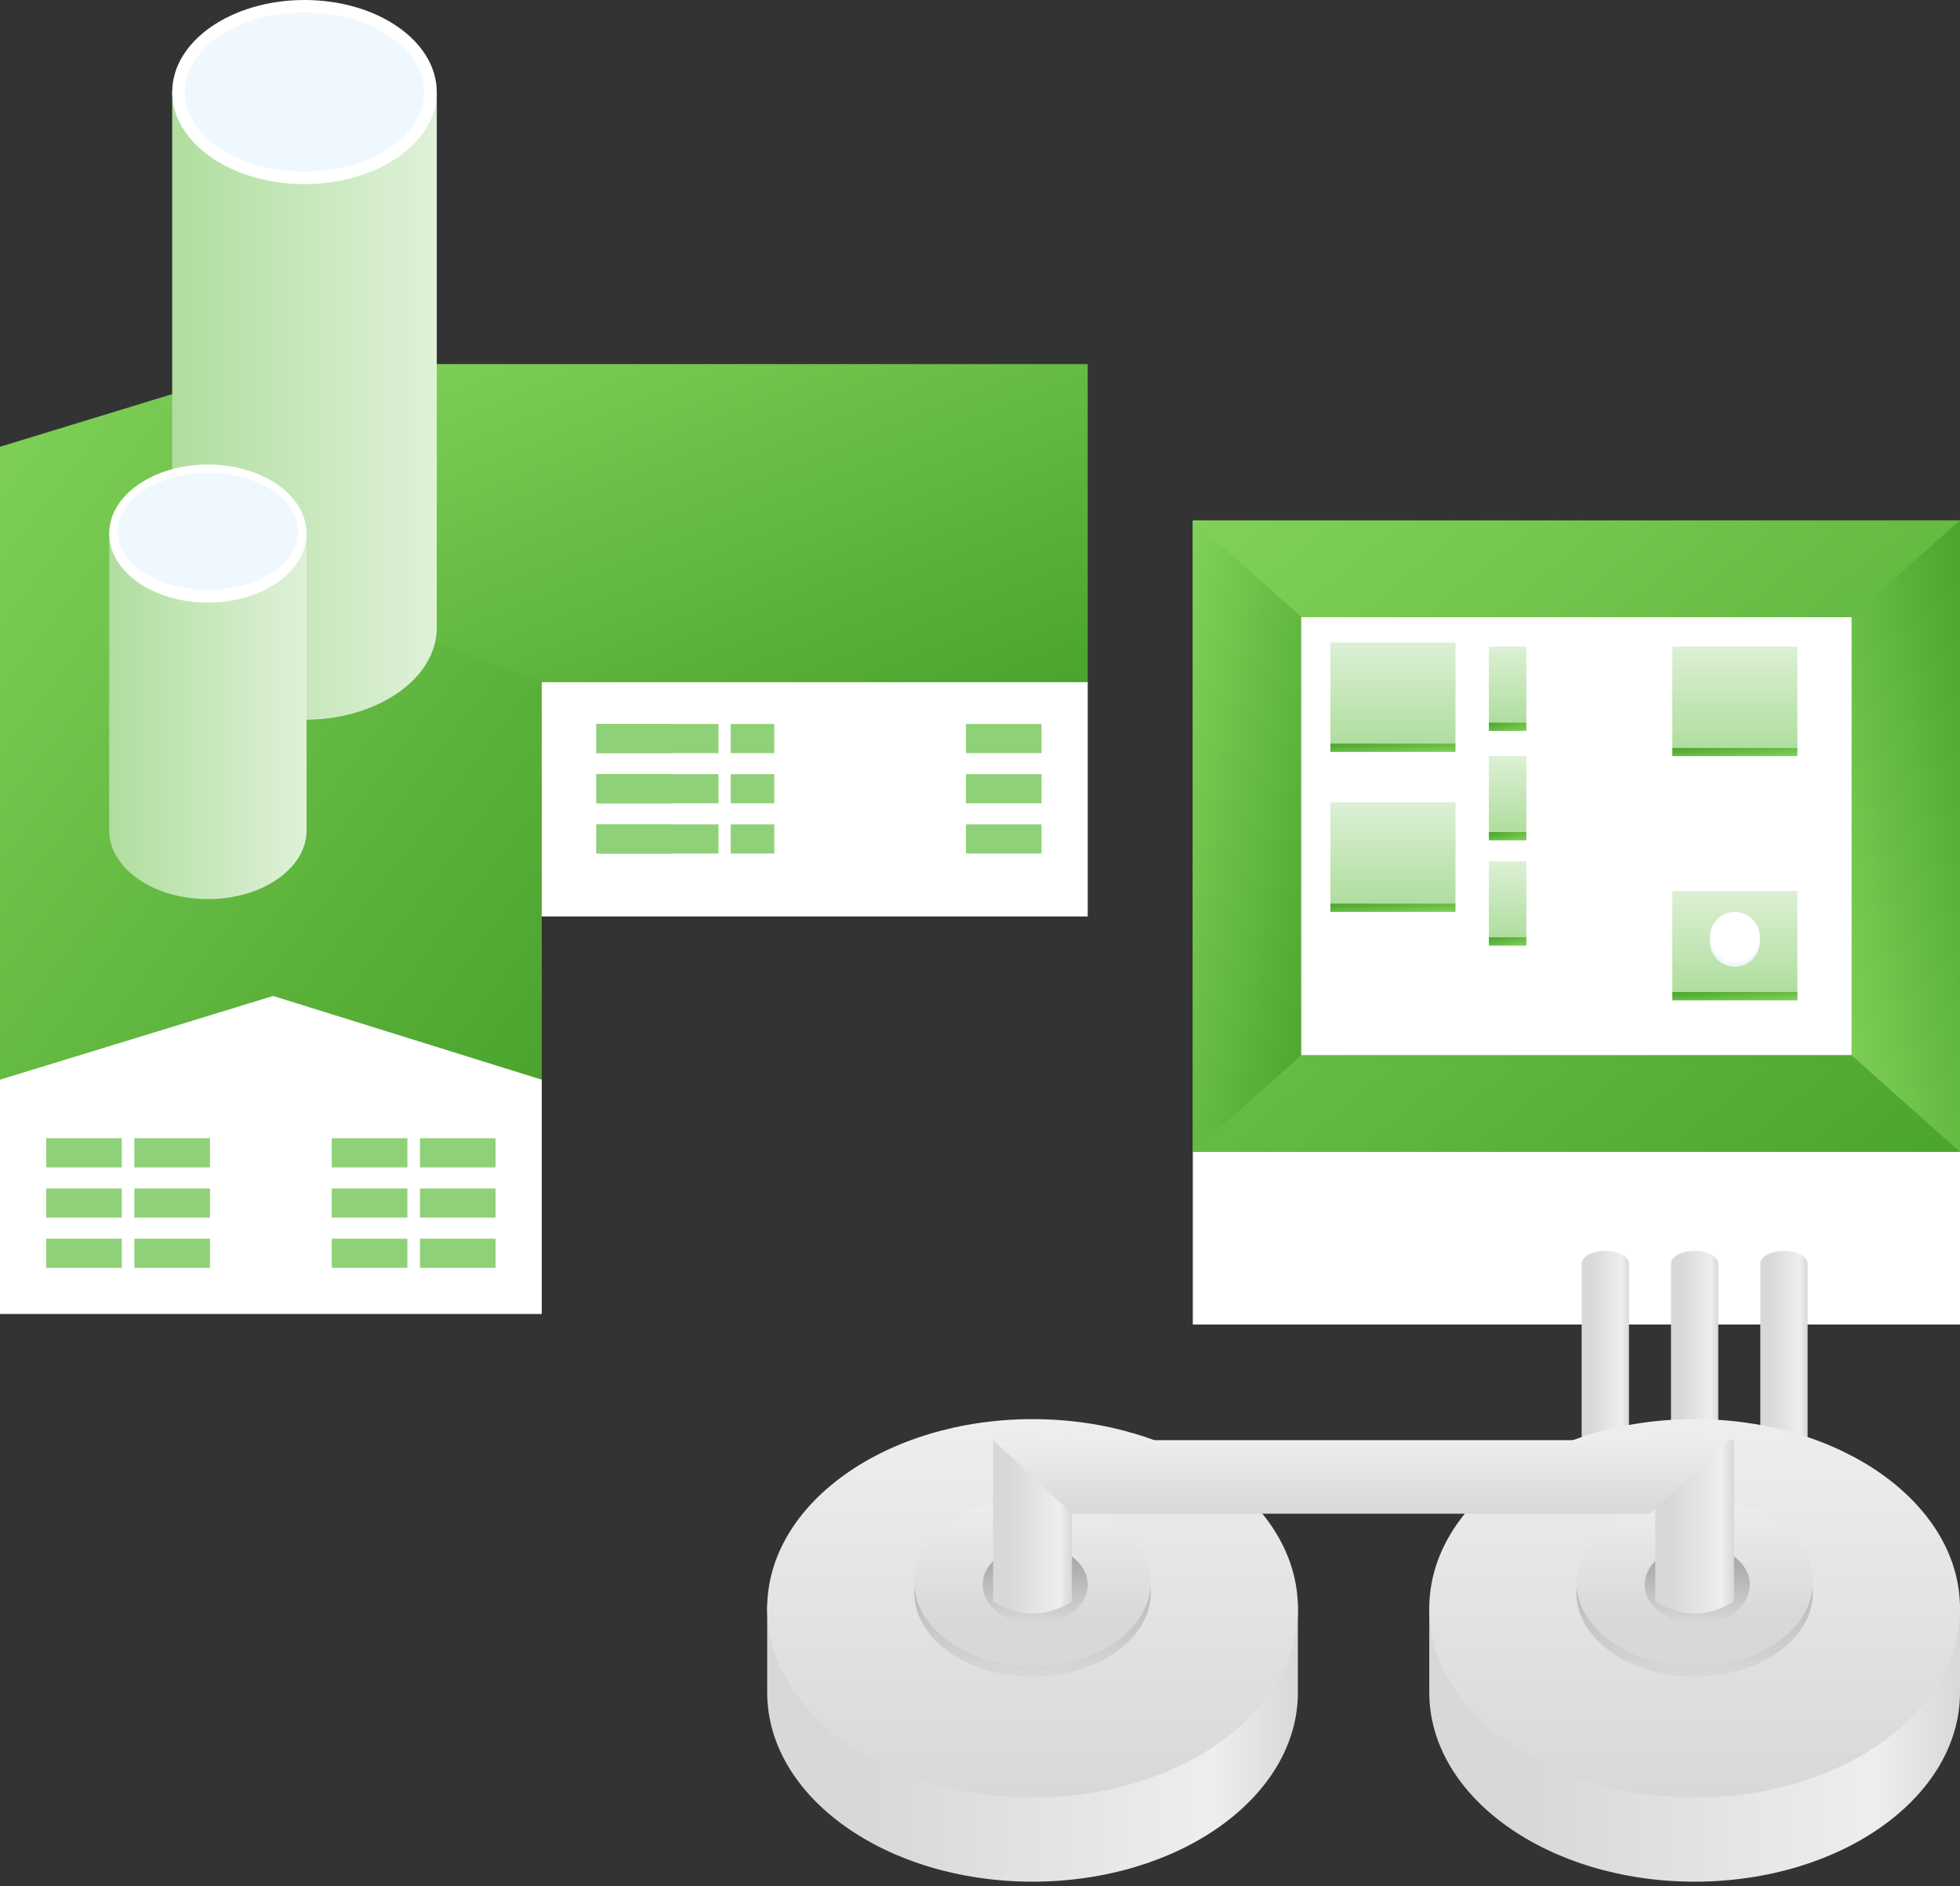 <?xml version="1.0" encoding="UTF-8"?>
<svg width="370px" height="356px" viewBox="0 0 370 356" version="1.1" xmlns="http://www.w3.org/2000/svg" xmlns:xlink="http://www.w3.org/1999/xlink">
    <rect x="0" y="0" width="370" height="356" fill="#333333" stroke="none"/>
    <!-- Generator: Sketch 51.2 (57519) - http://www.bohemiancoding.com/sketch -->
    <title>Building</title>
    <desc>Created with Sketch.</desc>
    <defs>
        <linearGradient x1="0%" y1="0%" x2="100%" y2="100%" id="linearGradient-1">
            <stop stop-color="#81D159" offset="0%"/>
            <stop stop-color="#4AA42D" offset="100%"/>
        </linearGradient>
        <linearGradient x1="100%" y1="100%" x2="0%" y2="1.72254642e-14%" id="linearGradient-2">
            <stop stop-color="#81D159" offset="0%"/>
            <stop stop-color="#4AA42D" offset="100%"/>
        </linearGradient>
        <linearGradient x1="51.47%" y1="-6.432%" x2="51.47%" y2="100%" id="linearGradient-3">
            <stop stop-color="#DFF1D9" offset="0%"/>
            <stop stop-color="#B0DE9E" offset="100%"/>
        </linearGradient>
        <linearGradient x1="176400.632%" y1="48632.927%" x2="180299.863%" y2="48632.927%" id="linearGradient-4">
            <stop stop-color="#8FD178" offset="0%"/>
            <stop stop-color="#4DA22E" offset="100%"/>
        </linearGradient>
        <linearGradient x1="100%" y1="63.615%" x2="0%" y2="63.615%" id="linearGradient-5">
            <stop stop-color="#DFF1D9" offset="0%"/>
            <stop stop-color="#B0DE9E" offset="100%"/>
        </linearGradient>
        <linearGradient x1="19.567%" y1="50%" x2="100%" y2="50%" id="linearGradient-6">
            <stop stop-color="#D8D8D8" offset="0%"/>
            <stop stop-color="#EEEEEE" offset="80.433%"/>
            <stop stop-color="#D8D8D8" offset="100%"/>
        </linearGradient>
        <linearGradient x1="50%" y1="0%" x2="50%" y2="100%" id="linearGradient-7">
            <stop stop-color="#EEEEEE" offset="0%"/>
            <stop stop-color="#D8D8D8" offset="100%"/>
        </linearGradient>
        <linearGradient x1="50%" y1="0%" x2="50%" y2="100%" id="linearGradient-8">
            <stop stop-color="#9E9E9E" offset="0%"/>
            <stop stop-color="#D8D8D8" offset="100%"/>
        </linearGradient>
        <linearGradient x1="50%" y1="0%" x2="50%" y2="72.598%" id="linearGradient-9">
            <stop stop-color="#EEEEEE" offset="0%"/>
            <stop stop-color="#D8D8D8" offset="100%"/>
        </linearGradient>
    </defs>
    <g id="Page-1" stroke="none" stroke-width="1" fill="none" fill-rule="evenodd">
        <g id="01-OCC-Website-Home" transform="translate(-456, -3161)">
            <g id="Group-25" transform="translate(383, 3146)">
                <g id="Building" transform="translate(73, 15)">
                    <g id="Building-2-Copy" transform="translate(225.174, 98.204)">
                        <rect id="Rectangle-7-Copy-13" fill="url(#linearGradient-1)" x="0" y="0" width="144.826" height="119.191"/>
                        <polygon id="Rectangle-24" fill="url(#linearGradient-1)" points="0 0 20.465 18.215 20.465 100.952 0 119.191"/>
                        <polygon id="Rectangle-24" fill="url(#linearGradient-2)" transform="translate(134.593, 59.595) scale(-1, 1) translate(-134.593, -59.595) " points="124.361 0 144.826 18.215 144.826 100.952 124.361 119.191"/>
                        <rect id="Rectangle-7-Copy-11" fill="#FFFFFF" x="0" y="119.191" width="144.826" height="32.579"/>
                        <rect id="Rectangle-7-Copy-14" fill="#FFFFFF" x="20.465" y="18.276" width="103.897" height="82.639"/>
                        <rect id="Rectangle-7-Copy-14" fill="url(#linearGradient-3)" x="90.516" y="69.925" width="23.613" height="19.071"/>
                        <rect id="Rectangle-7-Copy-14" fill="url(#linearGradient-2)" x="90.516" y="88.996" width="23.613" height="1.589"/>
                        <rect id="Rectangle-7-Copy-28" fill="url(#linearGradient-2)" x="90.516" y="42.909" width="23.613" height="1.589"/>
                        <rect id="Rectangle-7-Copy-22" fill="url(#linearGradient-2)" x="25.974" y="42.114" width="23.613" height="1.589"/>
                        <rect id="Rectangle-7-Copy-23" fill="url(#linearGradient-2)" x="25.974" y="72.309" width="23.613" height="1.589"/>
                        <rect id="Rectangle-7-Copy-25" fill="url(#linearGradient-2)" x="55.884" y="78.666" width="7.084" height="1.589"/>
                        <rect id="Rectangle-7-Copy-26" fill="url(#linearGradient-2)" x="55.884" y="58.801" width="7.084" height="1.589"/>
                        <rect id="Rectangle-7-Copy-27" fill="url(#linearGradient-2)" x="55.884" y="38.141" width="7.084" height="1.589"/>
                        <rect id="Rectangle-7-Copy-21" fill="url(#linearGradient-3)" x="90.516" y="23.838" width="23.613" height="19.071"/>
                        <rect id="Rectangle-7-Copy-17" fill="url(#linearGradient-3)" x="55.884" y="23.838" width="7.084" height="14.303"/>
                        <rect id="Rectangle-7-Copy-18" fill="url(#linearGradient-3)" x="55.884" y="44.498" width="7.084" height="14.303"/>
                        <rect id="Rectangle-7-Copy-19" fill="url(#linearGradient-3)" x="55.884" y="64.363" width="7.084" height="14.303"/>
                        <rect id="Rectangle-7-Copy-15" fill="url(#linearGradient-3)" x="25.974" y="23.044" width="23.613" height="19.071"/>
                        <rect id="Rectangle-7-Copy-16" fill="url(#linearGradient-3)" x="25.974" y="53.238" width="23.613" height="19.071"/>
                        <ellipse id="Oval-4" fill="#EFF8FF" cx="102.323" cy="79.46" rx="4.723" ry="4.768"/>
                        <ellipse id="Oval-4" fill="#FFFFFF" cx="102.323" cy="78.666" rx="4.723" ry="4.768"/>
                    </g>
                    <g id="Building-1-Copy">
                        <polygon id="Rectangle-7-Copy-12" fill="url(#linearGradient-1)" points="0 84.319 51.659 68.524 102.271 84.319 102.271 203.762 0 203.762"/>
                        <polygon id="Rectangle-3" fill="url(#linearGradient-1)" points="57.874 68.71 205.335 68.71 205.335 128.733 102.146 128.733 57.874 112.04"/>
                        <polygon id="Rectangle-7" fill="#FFFFFF" points="0 203.762 51.554 187.966 102.271 203.762 102.271 247.989 0 247.989"/>
                        <rect id="Rectangle-23" fill="#FFFFFF" x="102.271" y="128.733" width="103.064" height="44.227"/>
                        <polygon id="Fill-172" fill="url(#linearGradient-4)" points="112.578 161.083 126.848 161.083 126.848 155.586 112.578 155.586"/>
                        <polygon id="Path" fill="url(#linearGradient-4)" points="112.578 161.083 135.63 161.083 135.63 155.586 112.578 155.586"/>
                        <polygon id="Fill-172-Copy-6" fill="url(#linearGradient-4)" points="182.344 161.083 196.614 161.083 196.614 155.586 182.344 155.586"/>
                        <polygon id="Path" fill="url(#linearGradient-4)" points="137.947 161.083 146.163 161.083 146.163 155.586 137.947 155.586"/>
                        <polygon id="Fill-172-Copy" fill="url(#linearGradient-4)" points="112.578 151.606 126.848 151.606 126.848 146.108 112.578 146.108"/>
                        <polygon id="Path" fill="url(#linearGradient-4)" points="112.578 151.606 135.63 151.606 135.63 146.108 112.578 146.108"/>
                        <polygon id="Fill-172-Copy-7" fill="url(#linearGradient-4)" points="182.344 151.606 196.614 151.606 196.614 146.108 182.344 146.108"/>
                        <polygon id="Path" fill="url(#linearGradient-4)" points="137.947 151.606 146.163 151.606 146.163 146.108 137.947 146.108"/>
                        <polygon id="Fill-172-Copy-2" fill="url(#linearGradient-4)" points="112.578 142.129 126.848 142.129 126.848 136.631 112.578 136.631"/>
                        <polygon id="Path" fill="url(#linearGradient-4)" points="112.578 142.129 135.63 142.129 135.63 136.631 112.578 136.631"/>
                        <polygon id="Fill-172-Copy-8" fill="url(#linearGradient-4)" points="182.344 142.129 196.614 142.129 196.614 136.631 182.344 136.631"/>
                        <polygon id="Path" fill="url(#linearGradient-4)" points="137.947 142.129 146.163 142.129 146.163 136.631 137.947 136.631"/>
                        <polygon id="Fill-172" fill="url(#linearGradient-4)" points="8.721 239.271 22.991 239.271 22.991 233.773 8.721 233.773"/>
                        <polygon id="Fill-172-Copy-12" fill="url(#linearGradient-4)" points="62.631 239.271 76.902 239.271 76.902 233.773 62.631 233.773"/>
                        <polygon id="Fill-172-Copy-6" fill="url(#linearGradient-4)" points="25.37 239.271 39.64 239.271 39.64 233.773 25.37 233.773"/>
                        <polygon id="Fill-172-Copy-13" fill="url(#linearGradient-4)" points="79.28 239.271 93.55 239.271 93.55 233.773 79.28 233.773"/>
                        <polygon id="Fill-172-Copy" fill="url(#linearGradient-4)" points="8.721 229.794 22.991 229.794 22.991 224.296 8.721 224.296"/>
                        <polygon id="Fill-172-Copy-14" fill="url(#linearGradient-4)" points="62.631 229.794 76.902 229.794 76.902 224.296 62.631 224.296"/>
                        <polygon id="Fill-172-Copy-7" fill="url(#linearGradient-4)" points="25.37 229.794 39.64 229.794 39.64 224.296 25.37 224.296"/>
                        <polygon id="Fill-172-Copy-15" fill="url(#linearGradient-4)" points="79.28 229.794 93.55 229.794 93.55 224.296 79.28 224.296"/>
                        <polygon id="Fill-172-Copy-2" fill="url(#linearGradient-4)" points="8.721 220.316 22.991 220.316 22.991 214.819 8.721 214.819"/>
                        <polygon id="Fill-172-Copy-16" fill="url(#linearGradient-4)" points="62.631 220.316 76.902 220.316 76.902 214.819 62.631 214.819"/>
                        <polygon id="Fill-172-Copy-8" fill="url(#linearGradient-4)" points="25.37 220.316 39.64 220.316 39.64 214.819 25.37 214.819"/>
                        <polygon id="Fill-172-Copy-17" fill="url(#linearGradient-4)" points="79.28 220.316 93.55 220.316 93.55 214.819 79.28 214.819"/>
                        <g id="Group-5" transform="translate(32.505, 0)">
                            <path d="M0.025,119.256 L0,119.256 L0,17.375 L49.946,17.375 L49.946,119.256 L49.921,119.256 C49.328,128.485 38.385,135.841 24.973,135.841 C11.561,135.841 0.619,128.485 0.025,119.256 Z" id="Combined-Shape" fill="url(#linearGradient-5)"/>
                            <ellipse id="Oval-5" fill="#FFFFFF" cx="24.973" cy="17.375" rx="24.973" ry="17.375"/>
                            <ellipse id="Oval-5" fill="#EFF8FF" cx="24.973" cy="17.375" rx="22.595" ry="15.006"/>
                        </g>
                        <g id="Group-4" transform="translate(20.613, 87.665)">
                            <path d="M0,69.047 L0,12.636 L37.262,12.636 L37.262,69.047 C37.262,76.212 28.92,82.021 18.631,82.021 C8.341,82.021 0,76.212 0,69.047 Z" id="Combined-Shape-Copy-2" fill="url(#linearGradient-5)"/>
                            <ellipse id="Oval-5-Copy" fill="#FFFFFF" cx="18.631" cy="13.031" rx="18.631" ry="13.031"/>
                            <ellipse id="Oval-5-Copy-3" fill="#EFF8FF" cx="18.631" cy="12.636" rx="17.045" ry="11.057"/>
                        </g>
                    </g>
                    <path d="M307.507,238.466 L307.507,271.796 L298.579,271.796 L298.579,238.466 C298.579,237.152 300.578,236.086 303.043,236.086 C305.508,236.086 307.507,237.152 307.507,238.466 Z" id="Combined-Shape" fill="url(#linearGradient-6)"/>
                    <path d="M324.37,238.466 L324.37,271.796 L315.442,271.796 L315.442,238.466 C315.442,237.152 317.441,236.086 319.906,236.086 C322.371,236.086 324.37,237.152 324.37,238.466 Z" id="Combined-Shape-Copy-16" fill="url(#linearGradient-6)"/>
                    <path d="M341.233,238.466 L341.233,271.796 L332.306,271.796 L332.306,238.466 C332.306,237.152 334.304,236.086 336.769,236.086 C339.235,236.086 341.233,237.152 341.233,238.466 Z" id="Combined-Shape-Copy-17" fill="url(#linearGradient-6)"/>
                    <path d="M150.604,302.745 C159.003,291.418 175.697,283.7 194.92,283.7 C214.143,283.7 230.837,291.418 239.236,302.745 L245.013,302.745 L245.013,319.41 C245.013,339.133 222.586,355.121 194.92,355.121 C167.254,355.121 144.826,339.133 144.826,319.41 L144.826,302.745 L150.604,302.745 Z" id="Combined-Shape" fill="url(#linearGradient-6)"/>
                    <path d="M275.59,302.745 C283.989,291.418 300.683,283.7 319.906,283.7 C339.129,283.7 355.823,291.418 364.222,302.745 L370,302.745 L370,319.41 C370,339.133 347.572,355.121 319.906,355.121 C292.24,355.121 269.812,339.133 269.812,319.41 L269.812,302.745 L275.59,302.745 Z" id="Combined-Shape-Copy-15" fill="url(#linearGradient-6)"/>
                    <ellipse id="Oval" fill="url(#linearGradient-7)" cx="194.92" cy="303.539" rx="50.094" ry="35.71"/>
                    <ellipse id="Oval-Copy" fill="url(#linearGradient-7)" cx="319.906" cy="303.539" rx="50.094" ry="35.71"/>
                    <ellipse id="Oval" fill="url(#linearGradient-8)" cx="194.92" cy="300.563" rx="22.319" ry="15.871"/>
                    <ellipse id="Oval-Copy-2" fill="url(#linearGradient-8)" cx="319.906" cy="300.563" rx="22.319" ry="15.871"/>
                    <ellipse id="Oval-Copy-2" fill="url(#linearGradient-9)" cx="319.906" cy="298.579" rx="22.319" ry="15.871"/>
                    <ellipse id="Oval" fill="url(#linearGradient-9)" cx="194.92" cy="298.579" rx="22.319" ry="15.871"/>
                    <ellipse id="Oval" fill="url(#linearGradient-8)" cx="195.416" cy="299.075" rx="9.92" ry="7.44"/>
                    <ellipse id="Oval-Copy-3" fill="url(#linearGradient-8)" cx="320.402" cy="299.075" rx="9.92" ry="7.44"/>
                    <path d="M187.48,271.796 L202.359,271.796 L202.359,302.247 C199.86,303.77 197.374,304.531 194.9,304.531 C192.426,304.531 189.953,303.77 187.48,302.247 L187.48,271.796 Z" id="Rectangle-25" fill="url(#linearGradient-6)"/>
                    <path d="M312.466,271.796 L327.346,271.796 L327.346,302.247 C324.847,303.77 322.36,304.531 319.887,304.531 C317.413,304.531 314.94,303.77 312.466,302.247 L312.466,271.796 Z" id="Rectangle-25-Copy" fill="url(#linearGradient-6)"/>
                    <polygon id="Rectangle-26" fill="url(#linearGradient-7)" points="187.48 271.796 326.354 271.796 311.438 285.684 202.434 285.684"/>
                </g>
            </g>
        </g>
    </g>
</svg>